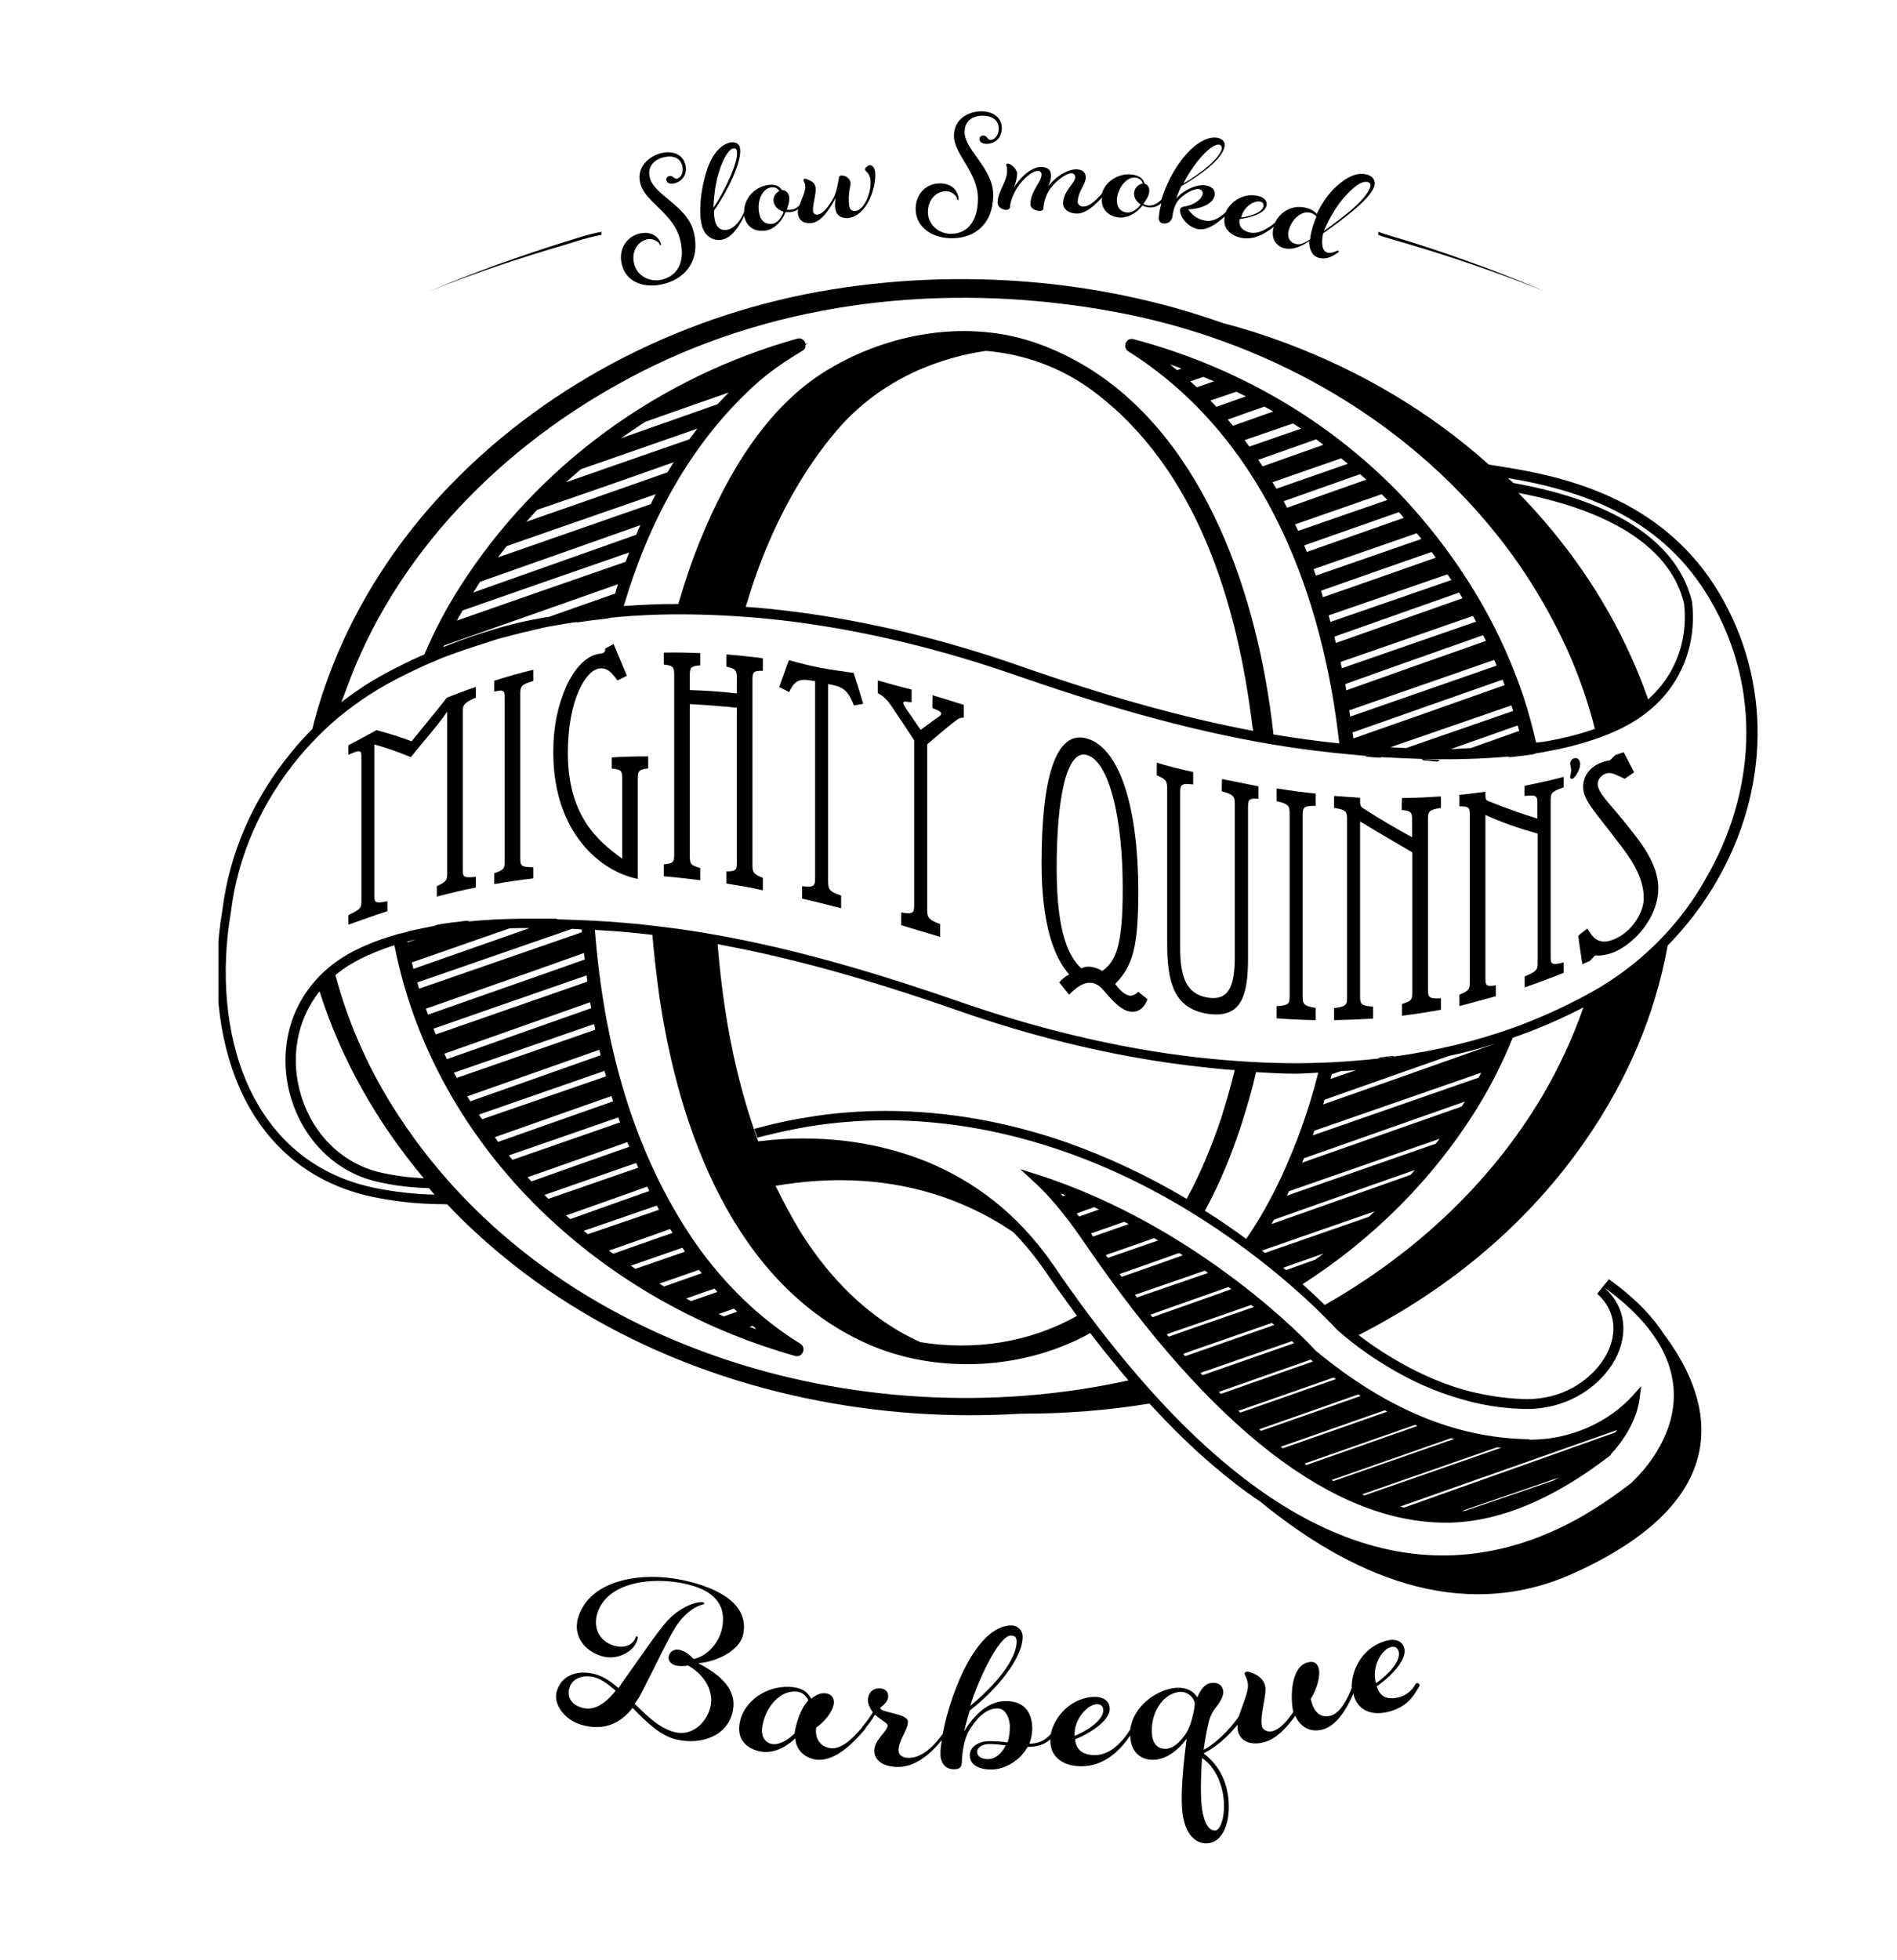 <svg width="304" height="314" viewBox="0 0 304 314" fill="none" xmlns="http://www.w3.org/2000/svg">
<g clip-path="url(#clip0)">
<path d="M221.208 169.375L220.792 169.542C220.958 169.542 221.083 169.5 221.25 169.5C221.958 169.417 222.667 169.333 223.375 169.208L223.333 169.125C222.583 169.208 221.917 169.292 221.208 169.375Z" fill="black"/>
<path d="M275 141.333C283.708 126.417 283.875 109.083 275.5 95C266.958 80.625 252.375 76.708 242.167 75L238.583 74.417C229.208 66.042 218.292 59.542 206.083 54.958C202.75 53.708 199.333 52.625 195.833 51.708C176 44.667 153.833 43.042 133.25 46.375C110.333 50.083 88.375 60.958 72.208 77.667C61.458 88.75 53.708 102.167 50.042 116.792C48.917 117.917 47.833 119.083 46.833 120.333C40.625 127.792 36.75 136.625 35.625 145.875C33.875 156.208 34.875 166.292 38.417 174.333C42.542 183.625 49.875 189.625 59.625 191.708C62.833 192.375 66.125 192.792 69.708 192.875L71.667 192.917C74.417 195.833 77.333 198.542 80.417 201.083C99.083 216.5 122.833 224.792 146.833 226.417C152.417 226.792 158.042 226.792 163.583 226.458C163.667 226.458 163.792 226.458 163.875 226.458C170.833 226.458 177.625 225.917 184.208 224.833C187.583 228.5 190.958 231.833 194.292 234.667C196.833 236.833 199.375 238.833 201.958 240.542C216 252.042 233.833 260.292 252.125 252.042C280.292 239.333 273.417 222.708 266.667 213.75C264.667 210.667 261.75 207.708 257.833 204.917L255.958 207.25C257.5 208.625 258.375 210.292 258.542 212.208C258.667 214 258.167 215.875 257.042 217.667C255.875 219.5 254.167 221.083 252.125 222.25C249.875 223.5 247.333 224.125 244.708 224.125C241.917 224.083 239.125 223.708 236.375 223.083C233.792 222.5 231.208 221.583 228.708 220.458C226.333 219.417 223.958 218.083 221.583 216.583C220.292 215.75 219 214.833 217.708 213.875C232.875 206.125 245.125 195.625 254.125 182.625C260.833 172.917 265.25 162.5 267.25 151.458C270.208 148.458 272.833 145.042 275 141.333ZM56.917 106.75C65.917 85.25 84.083 68.542 104.833 58.542C127.708 47.542 153.875 45.375 178.667 49.958C202.542 54.375 224.708 66.625 239.917 85.708C244.417 91.333 248.167 97.542 251.167 104.083C253 108.208 254.5 112.458 255.583 116.75C255.375 116.833 255.208 116.875 255 116.958C252.792 117.708 250.375 118.292 247.833 118.75H247.75C247.333 118.833 246.792 118.917 246.167 118.958C245.333 115.333 244.292 111.708 242.917 108.208C238.792 97.417 232.375 87.667 224.5 79.292C212.792 67.125 197.958 58.667 181.667 54.333C180.458 54 179.792 55.667 180.833 56.292C201.875 69.583 211.458 93.542 214.417 117.375C214.5 117.958 214.542 118.5 214.625 119.083C211.208 118.75 207.708 118.25 204.167 117.667C204.125 117.667 204.125 117.667 204.083 117.667C203.75 114.708 203.333 111.75 202.792 108.792C198.917 87.25 188.5 63 166.333 55.042C155.167 51.042 142.375 53.292 132.417 59.375C122.75 65.292 116.542 76.042 112.333 86.25C110.917 89.667 109.75 93.208 108.708 96.75C105.75 96.75 102.833 96.875 99.958 97.083C103.917 83.708 110.542 71.208 120.833 61.792C123.208 59.625 125.833 57.833 128.583 56.208C129 55.958 129.125 55.583 129.083 55.208L129.542 54.958L129.083 55.083C128.958 54.542 128.458 54.042 127.75 54.25C105.625 60.458 86.208 74.458 73.792 93.875C71.542 97.375 69.625 101.042 68 104.833C67.292 105.125 66.583 105.458 65.875 105.792C64.208 106.583 62.583 107.417 61.083 108.25C59.25 109.25 57.5 110.417 55.792 111.667C55.417 111.958 55.042 112.208 54.708 112.5C55.417 110.625 56.125 108.667 56.917 106.75ZM243.333 78.958C258.625 81.875 267.792 88 269.875 96.667C270.458 101.75 269 106.625 265.792 110.333C265.292 110.917 264.708 111.5 264.125 112.042C263.333 109.75 262.417 107.458 261.375 105.167C257.083 95.625 251 86.833 243.333 78.958ZM216.875 118.292C216.833 117.958 216.792 117.667 216.75 117.333C224.75 114.5 232.75 111.708 240.792 108.875C240.917 109.167 241 109.458 241.125 109.75C233.042 112.625 224.958 115.458 216.875 118.292ZM213.833 102L214.375 101.792C220.875 99.5 227.333 97.208 233.833 94.917C234 95.208 234.208 95.542 234.375 95.833C227.583 98.208 220.833 100.625 214.083 103C214 102.667 213.917 102.333 213.833 102ZM211.708 94.625C217.625 92.542 223.542 90.458 229.417 88.417C229.625 88.708 229.875 89.042 230.083 89.333C224.042 91.458 218.042 93.583 212 95.667C211.917 95.333 211.833 95 211.708 94.625ZM192.833 60.375C193.417 60.625 193.958 60.833 194.542 61.083L191.792 62.042C191.458 61.708 191.083 61.417 190.75 61.083L192.833 60.375ZM188.625 59.292C188.25 59 187.875 58.667 187.5 58.375C188.125 58.583 188.708 58.792 189.333 59.042L188.625 59.292ZM198.125 62.75C198.625 63 199.167 63.25 199.667 63.5L194.917 65.167C194.625 64.833 194.292 64.5 193.958 64.167L198.125 62.75ZM202.625 65.125C203.083 65.375 203.583 65.667 204.042 65.917L197.583 68.208C197.292 67.875 197.042 67.542 196.75 67.208L202.625 65.125ZM207.208 67.833C207.625 68.125 208.083 68.375 208.5 68.667L200.208 71.542C199.958 71.208 199.708 70.875 199.458 70.5L207.208 67.833ZM210.917 70.375C211.292 70.667 211.708 70.958 212.083 71.25C208.833 72.417 205.583 73.542 202.333 74.708C202.125 74.375 201.875 74.042 201.625 73.667L210.917 70.375ZM214.917 73.417C215.292 73.708 215.625 74 216 74.292L204.542 78.292C204.333 77.958 204.125 77.583 203.917 77.25L214.917 73.417ZM217.958 75.958C218.292 76.25 218.625 76.542 218.958 76.833L206.25 81.333C206.083 81 205.875 80.625 205.708 80.292L217.958 75.958ZM221.417 79.167C221.708 79.458 222 79.75 222.333 80.083L208.042 85.042C207.875 84.708 207.708 84.333 207.542 84L221.417 79.167ZM211.708 86.417C215.875 84.958 220 83.5 224.167 82.042C224.458 82.333 224.708 82.625 224.958 82.958C220.333 84.583 215.708 86.208 211.083 87.833L209.417 88.417C209.292 88.083 209.125 87.708 209 87.375L211.708 86.417ZM227.042 85.417C227.292 85.708 227.542 86.042 227.792 86.333L210.875 92.208C210.75 91.875 210.625 91.5 210.5 91.167L227.042 85.417ZM231.958 92C232.167 92.292 232.375 92.625 232.583 92.917L213.208 99.625C213.125 99.292 213 98.958 212.917 98.583L231.958 92ZM236.042 98.667C236.208 98.958 236.375 99.292 236.542 99.583L215.042 107.042C214.958 106.708 214.875 106.375 214.833 106.042L236.042 98.667ZM237.667 101.75C237.833 102.042 237.958 102.333 238.125 102.667C230.667 105.292 223.208 107.917 215.75 110.583C215.708 110.25 215.625 109.917 215.583 109.583C222.875 106.958 230.25 104.375 237.667 101.75ZM239.458 105.708C239.583 106 239.708 106.333 239.833 106.625L216.375 114.792C216.333 114.458 216.292 114.125 216.208 113.792L239.458 105.708ZM242.208 113C242.292 113.292 242.417 113.583 242.5 113.875L225.333 119.833C224.5 119.792 223.667 119.75 222.792 119.708L242.208 113ZM232.458 120L232.833 119.875C236.292 118.667 239.75 117.417 243.208 116.208C243.292 116.5 243.375 116.792 243.458 117.083C240.875 118 238.292 118.917 235.708 119.833C234.25 119.917 233.083 119.958 232.458 120ZM200.833 117.083C189.625 114.958 177.583 111.625 163.292 106.625C151.208 102.417 139.125 99.5 127.375 98C124.75 97.667 122.125 97.375 119.5 97.208C120.625 93.458 121.875 89.917 123.333 86.583C126.25 79.875 129.833 74 133.917 69.167C137.458 64.958 141.917 61.625 147.167 59.292C150.625 57.792 154.25 56.75 158 56.208C164 56.708 169.833 58.75 174.917 62.458C191.75 74.833 198.292 96.542 200.708 116.417C200.792 116.667 200.833 116.875 200.833 117.083ZM76.917 93.208C85.5 90.167 94.042 87.167 102.625 84.125C102.375 84.625 102.167 85.167 101.958 85.667C93.25 88.75 84.542 91.833 75.833 94.917C76.208 94.333 76.583 93.792 76.917 93.208ZM116.792 62.875C116.208 63.5 115.583 64.083 115 64.75L99.5 70.208C100.792 69.292 102.083 68.458 103.375 67.583C107.875 66 112.333 64.417 116.792 62.875ZM111.75 68.667C111.333 69.25 110.875 69.792 110.458 70.375L90.708 77.25C91.5 76.542 92.292 75.833 93.083 75.167L111.75 68.667ZM107.958 74.042C107.625 74.583 107.292 75.125 106.958 75.667C99.417 78.333 91.875 80.958 84.333 83.583C84.917 82.958 85.5 82.292 86.083 81.667C93.417 79.167 100.708 76.625 107.958 74.042ZM83.875 86.542L105.083 79.167C104.792 79.708 104.542 80.208 104.292 80.75L79.792 89.292C80.25 88.708 80.708 88.083 81.167 87.5L83.875 86.542ZM100.833 88.5C100.625 89 100.458 89.5 100.25 90C91.25 93.125 82.208 96.25 73.208 99.417C73.5 98.875 73.833 98.333 74.125 97.792C83.042 94.667 91.917 91.583 100.833 88.5ZM86.375 99.083C80.25 100.125 73.542 102.625 71.042 103.667C71.083 103.583 71.125 103.458 71.208 103.375C80.125 100.25 89.25 97.042 99.042 93.583C98.875 94.083 98.708 94.583 98.583 95.083C94.917 96.375 91.375 97.625 87.917 98.833C87.375 98.875 86.875 99 86.375 99.083ZM97.25 98.958C96.542 99.042 95.875 99.125 95.167 99.208C95.833 99.125 96.542 99.042 97.25 98.958ZM94.917 99.25C94.167 99.333 93.417 99.458 92.667 99.542C93.417 99.417 94.167 99.333 94.917 99.25ZM62.875 177.167C58.792 170.625 55.708 163.542 53.75 156.208C54.917 155.208 56.25 154.375 57.708 153.625C59.375 152.792 61.208 152.042 63.208 151.417C63.958 155.25 65 159 66.333 162.708C76.167 189.833 100.083 209.5 127.417 217.208C128.625 217.542 129.292 215.875 128.25 215.25C121.583 211.125 116.042 205.625 111.5 199.208C101.292 184.458 96.708 166.792 95.333 148.958C95.958 149 96.625 149.042 97.292 149.083C98.917 149.167 100.583 149.333 102.292 149.5C103.042 149.583 103.792 149.667 104.542 149.75C104.833 153.042 105.208 156.375 105.667 159.625C108.792 181.042 117.75 205.792 138.958 215.25C148.958 219.708 161.333 219.542 171.333 215.208C172.5 214.708 173.625 214.167 174.708 213.542C176.292 215.625 177.917 217.625 179.5 219.542C179.958 220.083 180.375 220.583 180.833 221.125C137.5 230.708 87 215.792 62.875 177.167ZM67.917 188.75C65.5 188.625 63.167 188.333 60.875 187.792C55 186.417 50.292 181.917 48.333 175.75C46.417 169.708 47.5 163.458 51.208 158.792C54.667 169.75 60.5 179.917 67.917 188.75ZM91.667 148.792L93.208 148.875C93.208 149.042 93.25 149.167 93.25 149.333L92.417 149.625L67.167 158.375C67.083 158.042 66.958 157.708 66.875 157.375L91.667 148.792ZM94.75 161.5C87.042 164.208 79.333 166.958 71.625 169.667C71.5 169.375 71.333 169.083 71.208 168.792C79 166.042 86.792 163.292 94.583 160.542C94.625 160.833 94.667 161.167 94.75 161.5ZM96.25 169.042C89.292 171.5 82.333 173.958 75.375 176.417C75.208 176.167 75.042 175.875 74.875 175.625C81.917 173.125 89 170.667 96.042 168.167C96.125 168.458 96.167 168.75 96.25 169.042ZM109.625 200.292C109.667 200.375 109.75 200.458 109.792 200.5L101.833 203.25C101.583 203.083 101.333 202.917 101.083 202.75L109.375 199.875C109.458 200.042 109.542 200.167 109.625 200.292ZM121 212.875C120.708 212.75 120.417 212.667 120.125 212.542L120.625 212.375C120.792 212.542 120.958 212.667 121.167 212.833L121 212.875ZM116 210.875C115.708 210.75 115.458 210.625 115.167 210.5L117.625 209.625C117.792 209.792 117.958 209.958 118.125 210.125L116 210.875ZM110.75 208.417C110.5 208.292 110.208 208.167 109.958 208L114.5 206.417C114.667 206.583 114.792 206.75 114.958 206.958L110.75 208.417ZM106.417 206.083C106.167 205.917 105.917 205.792 105.667 205.625L112 203.417C112.167 203.583 112.292 203.792 112.458 203.958L106.417 206.083ZM105.25 198.375C102.917 199.208 100.583 200 98.292 200.833C98.042 200.667 97.833 200.5 97.583 200.333C100 199.5 102.417 198.625 104.833 197.792L107.375 196.875C107.5 197.083 107.625 197.292 107.792 197.5L105.25 198.375ZM94.208 197.708C94 197.542 93.75 197.333 93.542 197.167L105.25 193.125C105.375 193.333 105.5 193.583 105.625 193.792L94.208 197.708ZM101.542 191.667C98.167 192.875 94.75 194.083 91.375 195.292C91.167 195.083 90.917 194.917 90.708 194.708C94 193.542 97.292 192.375 100.583 191.208L103.708 190.083C103.833 190.333 103.958 190.542 104.042 190.792L101.542 191.667ZM87.875 192.042C87.667 191.833 87.458 191.625 87.25 191.417L101.958 186.292C102.083 186.542 102.167 186.792 102.292 187.042L87.875 192.042ZM85.167 189.25C84.958 189.042 84.75 188.833 84.542 188.583C89.875 186.708 95.208 184.833 100.542 182.958C100.625 183.208 100.75 183.458 100.833 183.708C95.625 185.542 90.375 187.375 85.167 189.25ZM82.125 185.792C81.917 185.542 81.75 185.333 81.542 185.083L99.083 179C99.167 179.25 99.25 179.542 99.375 179.792L82.125 185.792ZM97.083 176.833C91.333 178.875 85.583 180.875 79.833 182.917C79.667 182.667 79.458 182.417 79.292 182.167C84.958 180.167 90.625 178.167 96.292 176.167L98 175.583C98.083 175.875 98.167 176.125 98.25 176.417L97.083 176.833ZM77.25 179.292C77.083 179.042 76.917 178.792 76.75 178.542L96.875 171.542C96.958 171.833 97.042 172.125 97.125 172.417L77.25 179.292ZM73.208 172.667C73.042 172.417 72.917 172.125 72.75 171.875V171.833L95.208 164.042C95.25 164.333 95.333 164.667 95.375 164.958L73.208 172.667ZM69.833 165.708C69.708 165.417 69.583 165.125 69.458 164.792L79.125 161.417L94 156.25C94.042 156.583 94.083 156.917 94.125 157.25L69.833 165.708ZM85.417 156.625C79.792 158.583 74.167 160.583 68.583 162.542C68.458 162.208 68.375 161.917 68.25 161.583C73.875 159.625 79.5 157.625 85.125 155.667L93.583 152.667C93.625 153 93.667 153.333 93.708 153.708L85.417 156.625ZM84.875 148.667C78.667 150.833 72.458 153.042 66.25 155.208C66.167 154.875 66.083 154.542 66 154.167C71.208 152.333 76.458 150.542 81.667 148.708C82.708 148.667 83.792 148.667 84.875 148.667ZM65.292 150.958C65.292 150.917 65.292 150.875 65.25 150.833C65.708 150.708 66.208 150.583 66.708 150.458L65.292 150.958ZM124.292 189.958C141.792 186.958 154.333 191.917 162.375 197.375C164.208 199.25 165.917 201.333 167.458 203.583C169.208 206.125 170.917 208.5 172.583 210.792C165.042 215.042 156.167 216.417 147.5 215C146.125 214.375 144.75 213.667 143.458 212.875C137.583 209.292 132.417 204 128.125 197.083C126.792 194.833 125.5 192.458 124.292 189.958ZM220.75 217.917C223.083 219.417 225.542 220.792 228.083 221.917C230.625 223.042 233.292 223.958 236.042 224.625C238.792 225.292 241.667 225.667 244.708 225.708C247.75 225.708 250.542 224.917 252.875 223.625C255.208 222.333 257.083 220.542 258.375 218.542C259.625 216.542 260.292 214.333 260.125 212.167C259.958 210 259 207.958 257.042 206.208C262.5 210.125 265.542 214 267.042 217.625C268.542 221.25 268.458 224.583 267.708 227.5C266.917 230.375 265.458 232.792 264.125 234.542C262.792 236.292 261.583 237.375 261.375 237.583C258.75 239.625 256.125 241.375 253.583 242.875C251 244.333 248.458 245.542 245.958 246.458C243.458 247.375 240.958 248.083 238.5 248.5C236.042 248.958 233.625 249.167 231.25 249.167C224.625 249.167 218.292 247.542 212.333 244.792C206.333 242.042 200.667 238.125 195.417 233.625C190.125 229.083 185.25 223.917 180.833 218.625C176.375 213.333 172.375 207.875 168.875 202.75C165.958 198.5 162.708 195.083 159.292 192.375C155.875 189.667 152.292 187.667 148.708 186.167C145.125 184.708 141.583 183.75 138.208 183.167C134.833 182.583 131.625 182.375 128.792 182.375C127 182.375 125.333 182.458 123.875 182.583C123.042 182.667 122.25 182.75 121.5 182.833L121.292 182.25C120.083 178.833 119 175.208 118.083 171.375C116.583 165.125 115.583 158.417 115 151.25C115.583 151.375 116.167 151.458 116.75 151.583C127.833 153.708 139.583 157 153.75 161.958C164.875 165.833 176.083 168.625 186.958 170.208C190.167 170.667 193.375 171.042 196.583 171.333C197 171.375 197.458 171.375 197.875 171.417C197.25 174 196.5 176.542 195.708 179.083C194.208 183.542 192.417 187.917 190.167 192.042C183.917 188.333 177.5 185.333 171.042 183.042C161.417 179.667 151.583 177.958 141.917 177.958C139.833 177.958 137.75 178.042 135.667 178.208C133.542 178.375 131.375 178.625 129.292 179C127.125 179.333 124.917 179.792 122.792 180.333C122.167 180.5 121.5 180.667 120.875 180.833C121.042 181.292 121.208 181.75 121.375 182.25C121.958 182.083 122.583 181.917 123.167 181.792C125.333 181.25 127.458 180.833 129.542 180.458C131.667 180.125 133.75 179.875 135.792 179.708C137.875 179.542 139.917 179.458 141.917 179.458C152.333 179.458 161.958 181.458 170.542 184.458C179.167 187.458 186.75 191.5 193.083 195.583C199.417 199.667 204.5 203.792 208.083 207C211.667 210.208 213.792 212.5 214.167 212.917C216.167 214.708 218.417 216.417 220.75 217.917ZM239.667 167.167C239.667 167.167 239.667 167.208 239.667 167.167C231.083 170.208 222.042 173.417 212.042 176.917C212.125 176.667 212.208 176.417 212.25 176.167C219.25 173.708 225.792 171.375 232.125 169.167C234.708 168.625 237.208 167.958 239.667 167.167ZM206.083 203.458C205.958 203.333 205.875 203.292 205.875 203.292L205.625 203.083L212.125 200.792C211.667 201.125 211.208 201.458 210.75 201.792L206.083 203.458ZM202.708 200.708C202.625 200.667 202.583 200.583 202.5 200.542L202.208 200.333L220.292 194.042C220 194.333 219.667 194.625 219.375 194.917L202.708 200.708ZM203.75 196.083C203.875 195.833 204.042 195.625 204.167 195.375C211.708 192.708 219.208 190.042 226.75 187.417C226.5 187.667 226.292 187.958 226.042 188.208C218.583 190.833 211.167 193.458 203.75 196.083ZM206.208 191.542C206.333 191.292 206.458 191.083 206.542 190.833L208.792 190.042L230.708 182.417C230.5 182.667 230.292 182.958 230.083 183.208L206.208 191.542ZM208.667 186.25C208.75 186 208.875 185.792 208.958 185.542C217.542 182.5 226.167 179.5 234.75 176.458C234.583 176.708 234.417 177 234.25 177.25C225.75 180.25 217.208 183.25 208.667 186.25ZM210.375 181.875C210.458 181.625 210.542 181.375 210.625 181.125L237.375 171.833C237.25 172.083 237.083 172.375 236.958 172.625L210.375 181.875ZM213.208 172.833C213.292 172.583 213.333 172.333 213.417 172.083L214.875 171.583C215.708 171.542 216.542 171.5 217.333 171.417L213.208 172.833ZM205.25 188.708C203.667 192.083 201.833 195.375 199.708 198.458C197.75 197.042 195.75 195.625 193.708 194.333C193.5 194.208 193.292 194.083 193.083 193.958C195.458 189.625 197.333 185.042 198.875 180.333C199.792 177.458 200.625 174.667 201.292 171.75C203.458 171.875 205.583 172 207.667 172C208.875 172 210.083 171.875 211.25 171.833C209.792 177.667 207.792 183.25 205.25 188.708ZM247.125 175.625C238.75 189.75 226.458 201 212.292 209.042C211.375 208.125 210.25 207.083 208.917 205.875C208.875 205.833 208.792 205.75 208.75 205.708C220.042 198.458 229.75 188.833 236.875 177.25C239.042 173.708 240.875 170.042 242.417 166.25C246.375 164.875 250.125 163.25 253.75 161.375C252.042 166.25 249.833 171.042 247.125 175.625ZM257.958 157.167C257 157.792 256.042 158.375 255 158.958C251 161.167 246.875 163.042 242.667 164.583C236.417 166.833 230.042 168.333 223.375 169.25C222.542 169.375 221.625 169.458 220.75 169.583C218.375 169.833 215.958 170.042 213.542 170.167C212.833 170.208 212.167 170.208 211.458 170.25C206.5 170.417 201.542 170.25 196.583 169.833C193.375 169.583 190.208 169.208 187.042 168.75C175.667 167.083 164.5 164.167 154.125 160.583C142 156.375 129.583 152.583 116.917 150.167C114.083 149.625 111.208 149.125 108.333 148.75C106.375 148.5 104.417 148.25 102.458 148.042C100.792 147.875 99.083 147.75 97.417 147.625C94.792 147.458 92 147.333 89.125 147.25L89.333 147.167H88.75C88.208 147.167 87.667 147.167 87.125 147.167C85.958 147.167 84.75 147.167 83.542 147.167C83.5 147.167 83.458 147.167 83.417 147.167C80.583 147.208 77.708 147.333 74.875 147.625L75.292 147.458L74.375 147.542C72.917 147.708 71.5 147.875 70.125 148.125L69.542 148.333C68.375 148.542 67.208 148.792 66.083 149.042C65.833 149.083 65.542 149.167 65.292 149.25C65.042 149.333 64.792 149.375 64.542 149.458H64.5C63.667 149.625 63.292 149.792 62.667 149.958C60.625 150.583 58.708 151.333 56.875 152.25C54.25 153.583 52.125 155.25 50.5 157.125C40.917 167.958 46.625 186.125 60.417 189.292C63.25 189.958 66.042 190.25 68.75 190.333C69.042 190.667 69.333 191 69.625 191.375C66.375 191.292 63.083 190.917 59.833 190.25C39.833 185.958 33.75 165.208 37 146.125C38.083 137.083 41.958 128.458 47.875 121.333C50.458 118.25 53.375 115.417 56.667 113.042C58.292 111.833 60.042 110.708 61.833 109.708C63.375 108.833 64.958 108.042 66.542 107.292C67.667 106.75 68.792 106.25 69.917 105.792C70.167 105.667 70.458 105.583 70.708 105.458C70.875 105.375 71.042 105.333 71.25 105.25C71.542 105.125 71.833 105 72.125 104.917C72.292 104.833 72.458 104.792 72.625 104.75C72.917 104.625 73.25 104.5 73.542 104.417C73.708 104.375 73.833 104.292 74 104.25C74.333 104.125 74.625 104 74.958 103.917C75.083 103.875 75.25 103.833 75.375 103.792C75.708 103.667 76.042 103.583 76.375 103.458C76.5 103.417 76.625 103.375 76.792 103.333C77.125 103.208 77.458 103.125 77.792 103C77.917 102.958 78.042 102.917 78.167 102.875C78.5 102.75 78.875 102.667 79.208 102.542C79.333 102.5 79.458 102.458 79.583 102.417C79.958 102.333 80.292 102.208 80.667 102.125C80.792 102.083 80.917 102.042 81 102.042C81.375 101.958 81.708 101.833 82.083 101.75C82.208 101.708 82.292 101.708 82.417 101.667C82.792 101.583 83.167 101.5 83.542 101.375C83.667 101.333 83.75 101.333 83.875 101.292C84.25 101.208 84.625 101.125 85 101.042C85.125 101 85.208 101 85.333 100.958C85.708 100.875 86.083 100.792 86.458 100.708C86.542 100.667 86.667 100.667 86.75 100.625C87.125 100.542 87.5 100.458 87.917 100.375C88 100.375 88.125 100.333 88.208 100.333C88.583 100.25 89 100.208 89.375 100.125C89.458 100.125 89.583 100.083 89.667 100.083C90.042 100 90.458 99.958 90.833 99.875C90.917 99.875 91.042 99.833 91.125 99.833C91.5 99.75 91.917 99.708 92.292 99.667C92.333 99.667 92.417 99.667 92.458 99.625L92.5 99.708C94.125 99.458 95.75 99.25 97.375 99.083L97.792 98.958C97.667 98.958 97.583 99 97.458 99C97.583 99 97.708 98.958 97.792 98.958C98.208 98.917 98.667 98.875 99.083 98.833C103.458 98.458 107.875 98.333 112.25 98.458C117.208 98.583 122.167 98.958 127.083 99.583C139.417 101.167 151.5 104.25 162.667 108.125C176.042 112.792 189.833 116.875 203.875 119.25C208.083 119.958 212.417 120.5 216.583 120.875C217 120.917 217.75 120.958 218.333 121.042C218.542 121.042 218.792 121.083 219 121.083C219.083 121.083 219.167 121.083 219.25 121.125C219.167 121.125 219.083 121.125 219 121.125L218.75 121.208L219.417 121.25C219.542 121.25 219.667 121.25 219.75 121.292C220.208 121.333 220.667 121.333 221.125 121.375L221.375 121.292C223.542 121.417 225.792 121.5 228.083 121.583L227.792 121.708L228.375 121.833C229.042 121.833 229.708 122 230.375 122L230.75 121.75C230.625 121.75 230.458 121.708 230.333 121.708C229.667 121.708 229 121.625 228.333 121.625L228.292 121.583C232.792 121.708 237.458 121.583 242.083 121.167H242.042H242.083H242.042L241.583 121.333L242.458 121.25C243.5 121.125 244.583 121 245.708 120.833L246.167 120.667C246.75 120.583 247.292 120.5 247.833 120.375C247.833 120.375 247.833 120.375 247.875 120.375C250.458 119.917 252.958 119.292 255.333 118.5C257.042 117.917 258.667 117.292 260.167 116.5C262.875 115.125 265.083 113.375 266.75 111.417C270.417 107.125 271.75 101.708 271.167 96.583C271.167 96.542 271.167 96.5 271.167 96.458C269.042 87.417 259.833 80.458 242.542 77.375C242.25 77.125 241.958 76.833 241.667 76.583C254.792 78.75 266.625 83.542 273.917 95.833C282.583 110.417 281.208 127.208 273.417 140.625C269.833 147.125 264.458 152.917 257.958 157.167Z" fill="black"/>
<path d="M65.958 118.75C64.083 118.042 62.208 117.459 60.333 116.959C58.833 117.75 57.5 118.542 55.833 119.375C55.833 119.875 55.833 120.417 55.833 120.917C57.917 119.959 57.917 120.25 57.917 121.417C57.917 129 57.917 136.625 57.917 144.209C57.917 145.417 57.917 145.584 55.833 146.584C55.833 147.084 55.833 147.625 55.833 148.125C57.917 147.375 60 146.625 62.083 145.959C62.083 145.417 62.083 144.875 62.083 144.375C60 144.792 60 144.542 60 143.375C60 135.334 60 127.292 60 119.25C62.083 119.834 63.917 120.5 65.833 121.292C67.75 118.875 70 116.417 71.667 114C71.667 122.584 71.667 131.125 71.667 139.709C71.667 140.917 71.667 141.209 70 141.959C70 142.5 70 143.084 70 143.625C72.083 143.084 74.167 142.584 76.25 142.167C76.25 141.584 76.25 141 76.25 140.459C74.167 140.667 74.167 140.459 74.167 139.167C74.167 130.875 74.167 122.542 74.167 114.25C74.167 112.959 74.167 112.667 76.25 111.75C76.25 111.167 76.25 110.584 76.25 110.042C74.583 110.584 73.167 111.167 71.625 111.75C69.792 114.084 67.833 116.417 65.958 118.75Z" fill="black"/>
<path d="M79.208 110.792C80.875 110.375 80.875 110.709 80.875 112.042C80.875 120.625 80.875 129.209 80.875 137.75C80.875 139.084 80.875 139.334 79.208 139.875C79.208 140.459 79.208 141.042 79.208 141.625C81.292 141.25 83.375 140.959 85.458 140.709C85.458 140.125 85.458 139.5 85.458 138.917C83.375 138.917 83.375 138.625 83.375 137.334C83.375 128.667 83.375 120 83.375 111.375C83.375 110 83.375 109.709 85.458 109.084C85.458 108.5 85.458 107.875 85.458 107.292C83.375 107.792 81.292 108.375 79.208 109.042C79.208 109.625 79.208 110.209 79.208 110.792Z" fill="black"/>
<path d="M98.042 123.125C99.708 123.25 99.708 123.542 99.708 125C99.708 129.167 99.708 133.334 99.708 137.542C95.542 134.584 91 130.417 91 120.584C91 112.292 93.792 107.375 96.042 107.084C97.458 106.917 98.125 107.917 98.958 109C99.458 108.75 99.958 108.5 100.458 108.25C99.75 106.542 99.042 104.834 98.333 103.167C97.875 103.417 97.458 103.625 97 103.875C97 104.5 96.75 104.625 96.208 104.709C95.458 104.792 93 105.167 90.792 109.834C89.458 112.917 88.667 116.125 88.667 120.542C88.667 133.5 96.375 139.667 102.208 140.792C102.208 135.542 102.208 130.292 102.208 125.042C102.208 123.584 102.208 123.292 103.875 123.084C103.875 122.459 103.875 121.792 103.875 121.167C101.792 121.167 99.708 121.209 98.042 121.334C98.042 121.875 98.042 122.5 98.042 123.125Z" fill="black"/>
<path d="M116.417 106.792C118.083 107.167 118.083 107.458 118.083 109C118.083 109.708 118.083 110.375 118.083 111.083C115.583 110.792 113.083 110.625 110.542 110.542C110.542 109.875 110.542 109.167 110.542 108.5C110.542 107 110.542 106.708 112.208 106.583C112.208 105.917 112.208 105.292 112.208 104.625C110.125 104.542 108.458 104.5 106.375 104.542C106.375 105.167 106.375 105.833 106.375 106.458C108.042 106.625 108.042 106.958 108.042 108.417C108.042 117.833 108.042 127.208 108.042 136.625C108.042 138 108.042 138.333 106.375 138.458C106.375 139.083 106.375 139.75 106.375 140.375C108.458 140.542 110.125 140.75 112.208 141C112.208 140.333 112.208 139.708 112.208 139.042C110.542 138.583 110.542 138.333 110.542 136.833C110.542 128.833 110.542 120.792 110.542 112.792C113.042 112.917 115.542 113.125 118.083 113.375C118.083 121.542 118.083 129.708 118.083 137.833C118.083 139.333 118.083 139.583 116.417 139.583C116.417 140.25 116.417 140.917 116.417 141.542C118.5 141.875 120.583 142.208 122.25 142.625C122.25 141.958 122.25 141.292 122.25 140.625C120.583 140 120.583 139.625 120.583 138.208C120.583 128.542 120.583 118.875 120.583 109.25C120.583 107.75 120.583 107.417 122.25 107.458C122.25 106.792 122.25 106.125 122.25 105.458C120.583 105.208 118.5 105 116.417 104.833C116.417 105.5 116.417 106.125 116.417 106.792Z" fill="black"/>
<path d="M131.625 107C129.917 106.667 128.125 106.25 126.417 105.75C125.917 107.167 125.375 108.625 124.875 110.042C125.375 110.333 125.958 110.583 126.458 110.875C127.5 108.583 128.542 108.75 130.625 109.125C130.625 119.542 130.625 129.917 130.625 140.333C130.625 141.875 130.625 142.208 128.542 141.958C128.542 142.625 128.542 143.292 128.542 143.958C130.625 144.417 132.708 144.958 134.792 145.5C134.792 144.833 134.792 144.125 134.792 143.458C132.708 142.75 132.708 142.417 132.708 140.875C132.708 130.458 132.708 120 132.708 109.583C134.792 109.958 135.792 110.25 136.833 113C137.333 112.917 137.833 112.833 138.333 112.75C137.833 111.083 137.333 109.417 136.792 107.792C135.083 107.542 133.375 107.333 131.625 107Z" fill="black"/>
<path d="M149.417 113.417C149.833 113.625 150.833 113.917 150.833 114.292C150.833 114.625 150.333 114.875 149.792 115.25C149.042 115.792 148.292 116.375 147.542 116.917C146.875 115.917 146.167 114.958 145.5 113.958C145.208 113.542 144.75 112.875 144.75 112.625C144.75 112.25 145.25 112.417 146.083 112.5C146.083 111.833 146.083 111.125 146.083 110.458C144 109.958 142.333 109.458 140.667 109C140.667 109.667 140.667 110.375 140.667 111.042C141.5 111.417 142.25 112.208 142.792 113C144.042 114.833 145.25 116.708 146.5 118.583C146.5 127.25 146.5 135.958 146.5 144.625C146.5 146.208 146.5 146.5 144.417 146.167C144.417 146.833 144.417 147.542 144.417 148.208C146.5 148.833 148.583 149.458 150.667 150.083C150.667 149.417 150.667 148.708 150.667 148.042C148.583 147.25 148.583 146.917 148.583 145.333C148.583 136.625 148.583 127.958 148.583 119.25C149.833 118.125 151.25 117 152.583 115.875C153.292 115.417 153.583 114.917 154.458 114.958C154.458 114.292 154.458 113.583 154.458 112.917C152.792 112.375 151.125 111.875 149.458 111.375C149.417 112.042 149.417 112.708 149.417 113.417Z" fill="black"/>
<path d="M180.875 159.459C179.958 159.209 179.292 158.375 178.708 157.625C181.542 154.709 182.417 151.75 182.417 142.75C182.417 129.667 179.542 119.959 174.292 118.334C169.042 116.709 166.917 125.042 166.917 138.292C166.917 148.375 169.042 153.542 171.333 156.084C170.625 156.459 170.125 156.917 169.75 157.375C170.292 158.042 170.792 158.709 171.333 159.334C172.167 158.5 173.625 157.084 175.208 157.5C176.333 157.792 176.792 158.625 177.708 159.625C178.542 160.542 179.667 161.709 180.875 162C182.625 162.417 183.583 161.042 183.875 160.042C183.375 159.667 182.917 159.292 182.417 158.875C182 159.292 181.417 159.625 180.875 159.459ZM176.625 155.542C176.208 155.25 175.708 155.084 175.25 154.959C174.583 154.792 173.917 154.792 173.292 155.125C171.333 153.334 169.333 149.584 169.333 139.084C169.333 128.25 170.833 119.917 174.208 120.959C177.833 122.042 179.917 131.375 179.917 142.125C179.958 151.417 178.833 154.042 176.625 155.542Z" fill="black"/>
<path d="M195.792 126.75C197.875 127.334 197.875 127.625 197.875 129.167C197.875 137.209 197.875 145.25 197.875 153.334C197.875 158.042 196.875 160.375 193.458 159.792C190.125 159.209 189.125 156.542 189.125 151.75C189.125 143.584 189.125 135.459 189.125 127.292C189.125 125.75 189.125 125.417 191.208 125.667C191.208 125 191.208 124.334 191.208 123.667C189.125 123.209 187.042 122.709 185.375 122.167C185.375 122.834 185.375 123.542 185.375 124.209C187.042 124.875 187.042 125.209 187.042 126.75C187.042 134.875 187.042 142.959 187.042 151.084C187.042 157.375 188.125 161.459 193.375 162.375C198.875 163.25 200 159.667 200 153.5C200 145.542 200 137.625 200 129.667C200 128.125 200 127.834 201.667 127.959C201.667 127.292 201.667 126.625 201.667 125.959C200 125.625 197.917 125.209 195.833 124.792C195.792 125.417 195.792 126.084 195.792 126.75Z" fill="black"/>
<path d="M204.583 128.334C206.667 128.834 206.667 129.125 206.667 130.625C206.667 140.167 206.667 149.709 206.667 159.292C206.667 160.792 206.667 161.042 204.583 161.167C204.583 161.834 204.583 162.5 204.583 163.125C206.667 163.292 208.75 163.375 210.833 163.417C210.833 162.75 210.833 162.125 210.833 161.459C208.75 161.125 208.75 160.75 208.75 159.375C208.75 149.875 208.75 140.375 208.75 130.875C208.75 129.375 208.75 129.084 210.833 129.084C210.833 128.417 210.833 127.792 210.833 127.125C208.75 126.917 206.667 126.625 204.583 126.292C204.583 127.042 204.583 127.709 204.583 128.334Z" fill="black"/>
<path d="M224.625 129.75C226.292 129.917 226.292 130.167 226.292 131.625C226.292 132.458 226.292 133.292 226.292 134.125C223.792 132.75 221.25 131.292 218.75 129.667C218.042 129.25 217.958 129.125 217.958 128.292C217.958 128.125 217.958 127.958 217.958 127.792C216.708 127.708 215.458 127.625 213.792 127.5C213.792 128.125 213.792 128.792 213.792 129.417C215.875 129.75 215.875 130.042 215.875 131.5C215.875 140.833 215.875 150.167 215.875 159.5C215.875 160.958 215.875 161.208 213.792 161.5C213.792 162.125 213.792 162.792 213.792 163.417C215.875 163.375 217.958 163.292 220.042 163.167C220.042 162.542 220.042 161.917 220.042 161.25C217.958 161.125 217.958 160.75 217.958 159.417C217.958 150.125 217.958 140.875 217.958 131.583C220.875 133.375 223.792 135.042 226.333 136.542C226.333 143.917 226.333 151.292 226.333 158.667C226.333 160.083 226.333 160.333 224.667 160.833C224.667 161.458 224.667 162.083 224.667 162.708C226.75 162.458 228.833 162.125 230.917 161.75C230.917 161.125 230.917 160.542 230.917 159.917C228.833 160.042 228.833 159.667 228.833 158.375C228.833 149.417 228.833 140.417 228.833 131.458C228.833 130.042 228.833 129.75 230.917 129.417C230.917 128.792 230.917 128.208 230.917 127.583C228.833 127.708 226.75 127.833 224.667 127.833C224.625 128.5 224.625 129.125 224.625 129.75Z" fill="black"/>
<path d="M244.292 127.5C246.375 127.292 246.375 127.542 246.375 128.833C246.375 129.583 246.375 130.375 246.375 131.125C243.875 130.375 241.333 129.458 238.833 128.458C238.125 128.208 238.042 128.125 238.042 127.292C238.042 127.125 238.042 126.959 238.042 126.834C236.375 127.042 235.125 127.208 233.875 127.333C233.875 127.958 233.875 128.542 233.875 129.167C235.542 129.167 235.542 129.417 235.542 130.792C235.542 139.542 235.542 148.292 235.542 157.042C235.542 158.417 235.542 158.667 233.875 159.334C233.875 159.959 233.875 160.542 233.875 161.167C235.542 160.708 237.625 160.167 239.708 159.584C239.708 159 239.708 158.417 239.708 157.833C238.042 158.125 238.042 157.792 238.042 156.542C238.042 147.875 238.042 139.208 238.042 130.542C240.542 131.708 243.458 132.709 246.417 133.542C246.417 140.375 246.417 147.167 246.417 154C246.417 155.292 246.417 155.542 244.333 156.417C244.333 157 244.333 157.583 244.333 158.167C246.417 157.458 248.5 156.667 250.583 155.834C250.583 155.292 250.583 154.709 250.583 154.167C248.5 154.709 248.5 154.375 248.5 153.167C248.5 144.917 248.5 136.625 248.5 128.375C248.5 127.083 248.5 126.833 250.583 126.125C250.583 125.583 250.583 125 250.583 124.458C248.5 125 246.417 125.458 244.333 125.875C244.292 126.333 244.292 126.917 244.292 127.5Z" fill="black"/>
<path d="M256.042 125.583C256.042 124.917 256.5 124.208 257.375 123.917C258.25 123.625 258.833 124.083 260.375 124.75C260.875 124.417 261.375 124.042 261.875 123.708C261.333 122.667 260.75 121.583 260.208 120.5C259.75 120.667 259.292 120.792 258.833 120.958C258.542 121.25 258.292 121.5 258 121.792C257.625 121.875 257.292 121.917 256.958 122.042C254.958 122.667 253.708 124.125 253.708 126.083C253.708 128.25 255.792 130.208 258.958 134.458C261.125 137.208 263.417 140.292 263.417 143.875C263.417 146.167 261.583 149.042 259.125 150.25C256.208 151.708 255.208 150.125 254.375 148.75C253.875 149.125 253.375 149.5 252.917 149.917C253.125 151.417 253.333 152.958 253.583 154.458C254 154.292 254.375 154.083 254.792 153.917C255.083 153.625 255.333 153.333 255.625 153.042C256.5 153.167 257.917 152.917 259.167 152.292C262.667 150.5 265.75 146.417 265.75 142.333C265.75 138.417 263.042 135.083 260.833 132.292C257.958 128.667 256.042 127.042 256.042 125.583Z" fill="black"/>
<path d="M253.208 122.208C253.125 121.708 252.833 121.333 252.292 121.458C251.792 121.583 251.583 122.125 251.625 122.458C251.667 122.667 251.75 122.875 251.75 123.042C251.875 123.625 251.583 124.208 251.625 124.542C251.667 124.75 251.75 124.792 252 124.75C252.333 124.708 253.375 123.125 253.208 122.208Z" fill="black"/>
<path d="M106.625 45.417C110.083 44.417 112.25 41.5 111.167 37.167C110.167 33 104.958 31.334 104.167 28.584C103.667 26.834 104.667 25.625 106.292 25.209C107.792 24.834 109 25.25 109.333 26.542C109.625 27.75 109.042 28.5 108.5 28.625C108.042 28.75 107.833 28.042 107.25 28.209C106.875 28.292 106.708 28.584 106.792 28.917C106.917 29.417 107.542 29.5 108.083 29.375C109.333 29.042 110.208 27.959 109.833 26.375C109.458 24.834 107.958 24.042 105.917 24.542C103.958 25.042 101.833 26.834 102.667 29.584C103.5 32.375 107.875 34.209 108.958 38.25C109.75 41.209 109.125 43.917 106.25 44.75C104.25 45.334 102.25 44.25 101.708 42.542C101.042 40.5 102.083 38.792 103.542 38.375C104.667 38.042 105.583 38.792 105.708 39.125C105.75 39.25 105.833 39.292 105.875 39.25C105.917 39.25 105.958 39.167 105.917 39.042C105.833 38.667 105.5 38.125 105 37.792C104.417 37.375 103.458 37.125 102.292 37.459C100 38.167 99 40.459 99.75 42.709C100.625 45.5 103.75 46.25 106.625 45.417Z" fill="black"/>
<path d="M115.792 38.375C117.375 38 118.5 36.167 119.25 34.584C119.25 34.625 119.25 34.667 119.292 34.709C119.667 36.459 121.083 37.209 122.792 36.917C124.292 36.625 125.458 35.209 125.875 33.959C126.25 34 126.542 34 126.875 33.959C127.25 33.875 127.625 33.75 127.917 33.5C127.833 33.792 127.833 34.042 127.875 34.25C128.083 35.459 128.917 35.875 130.167 35.709C131.708 35.459 133 33.417 133.917 31.709C133.917 31.709 133.75 32.625 133.833 33.292C134.042 34.792 135.125 35 135.958 34.917C138.833 34.584 140.458 30.209 140.25 27.625C140.167 26.875 139.833 26.459 139.417 26.459C139 26.5 138.583 26.959 138.625 27.167C138.667 27.5 139.375 27.625 139.5 28.875C139.667 30.917 138.458 33.625 137.125 33.792C136.583 33.834 136.167 33.625 136.083 32.959C135.833 30.875 136.375 29.834 136.292 29.209C136.208 28.542 135.417 28.042 134.75 28.125C134.458 28.167 134.458 28.375 134.375 28.875C134.25 29.584 134.042 30.75 133.625 31.584C132.833 33.084 131.833 34.292 131.042 34.375C130.667 34.417 130.333 34.25 130.292 33.834C130.167 32.959 130.833 30.959 130.708 30.084C130.583 29.292 130.083 29.042 129.542 28.792C129.375 28.709 129.125 28.625 128.958 28.625C128.833 28.667 128.75 28.75 128.75 28.875C128.792 29.042 128.958 29.209 129.042 29.709C129.167 30.542 128.5 31.792 128.125 32.875C127.792 33.25 127.375 33.5 126.917 33.584C126.583 33.625 126.333 33.625 126.083 33.584C126.208 33.25 126.583 32.25 126.458 31.5C126.375 30.917 125.917 30.417 125.333 30.459C124.917 29.834 124.25 29.417 122.917 29.667C120.833 30.042 119.208 31.875 119.25 33.959C118.667 35.292 117.792 36.5 116.625 36.792C115.625 37 114.833 36.584 114.542 35.25C114.375 34.459 114.417 33.75 114.417 33.75C116.542 30.709 119 25.792 118.583 23.667C118.458 23 117.792 22.667 117 22.834C115.708 23.084 114.125 24.5 113.25 27.375C112.208 30.584 111.958 34.084 112.458 36.042C112.917 38.042 114.542 38.667 115.792 38.375ZM123.5 30.042C124.125 29.917 124.667 30.167 124.875 30.625C124.458 30.792 123.792 31.459 124 32.375C124.167 33.334 125.125 33.792 125.583 33.917C125.25 34.875 124.625 35.667 123.833 35.834C122.833 36 121.917 35.542 121.667 34.167C121.25 32.292 122.125 30.25 123.5 30.042ZM115.167 27.709C115.958 25.042 116.958 23.875 117.417 23.792C117.792 23.709 118.042 23.834 118.083 24.209C118.417 25.959 115.958 30.875 114.333 33.292C114.333 33.25 114.375 30.292 115.167 27.709Z" fill="black"/>
<path d="M152.75 38.167C156.333 38.084 159.125 35.792 159.167 31.334C159.25 27.042 154.667 24.125 154.583 21.25C154.542 19.417 155.792 18.542 157.458 18.542C159 18.542 160.042 19.25 160.042 20.584C160.042 21.834 159.25 22.417 158.708 22.417C158.25 22.417 158.208 21.709 157.583 21.709C157.208 21.709 156.958 21.959 156.958 22.292C156.958 22.792 157.542 23.042 158.083 23.042C159.375 23.042 160.5 22.209 160.542 20.584C160.583 19 159.333 17.834 157.25 17.834C155.25 17.834 152.792 19.042 152.875 21.875C152.958 24.792 156.75 27.667 156.708 31.834C156.708 34.875 155.458 37.375 152.5 37.459C150.417 37.5 148.792 35.959 148.708 34.209C148.583 32.084 150 30.667 151.5 30.625C152.667 30.584 153.375 31.542 153.375 31.875C153.375 32 153.417 32.042 153.5 32.042C153.542 32.042 153.625 32 153.625 31.834C153.625 31.459 153.417 30.875 153.042 30.375C152.583 29.792 151.708 29.334 150.5 29.375C148.125 29.459 146.583 31.417 146.75 33.834C147 36.75 149.833 38.25 152.75 38.167Z" fill="black"/>
<path d="M159.875 32.459C159.875 33.25 160.708 33.625 161.333 33.625C161.583 33.625 161.875 33.417 161.875 33.125C161.875 32.375 162.333 31.167 162.958 30.167C163.958 28.542 165.542 27.334 166.333 27.375C166.708 27.375 166.917 27.625 166.917 28C166.875 29.167 165.208 30.542 165.125 32.625C165.083 33.542 166.25 33.792 166.542 33.792C166.917 33.792 167.167 33.709 167.208 33.417C167.25 32.5 167.583 31.167 168.375 30.125C169.667 28.459 171.208 27.709 171.708 27.75C172.208 27.792 172.333 28.167 172.292 28.5C172.208 29.375 170.5 30.5 170.375 32.417C170.292 33.417 171.125 34.125 172.375 34.209C173.875 34.334 175.458 32.917 176.625 31.584C176.625 31.625 176.625 31.667 176.583 31.709C176.417 33.459 177.542 34.625 179.25 34.834C180.792 35 182.292 34 183.083 32.917C183.417 33.084 183.708 33.167 184.042 33.209C184.75 33.292 185.417 33.125 186.125 32.542C185.958 33.125 185.833 33.667 185.792 34.084C185.625 35.125 185.625 35.667 186.417 35.792C187.25 35.917 187.792 35.292 187.875 34.75C187.958 34.167 188.125 33.042 188.708 32.25C189.667 31 191.417 30.167 192.125 30.292C192.542 30.375 192.792 30.667 192.75 31.042C192.625 31.792 191.583 32.792 189.792 33.084C189.292 33.167 189.167 33.375 189.125 33.542C188.958 34.5 190.208 36.375 192 36.709C193.458 36.959 195.042 35.792 196.292 34.667C196.292 34.709 196.25 34.75 196.25 34.792C195.917 36.5 197.125 37.709 198.833 38.084C200.875 38.542 202.792 37.417 204.167 36.292C204.125 36.375 204.125 36.417 204.083 36.5C203.625 38.334 204.583 39.417 205.75 39.75C207.208 40.125 208.708 39.375 209.792 38.625C209.792 39.834 210.208 40.959 211.292 41.292C212.458 41.625 213.417 41.125 214.167 40.625C214.375 40.459 214.5 40.417 214.542 40.334C214.583 40.25 214.542 40.209 214.458 40.167C214.333 40.125 214.25 40.167 214.083 40.25C213.625 40.459 213.167 40.584 212.708 40.459C211.833 40.209 211.708 38.875 212.042 37.375C215.042 35.25 219.5 32 220.208 29.917C220.5 29 220.083 28.292 219.167 28C217.958 27.625 216.25 27.834 213.833 30.167C212.083 31.875 211.167 34 211 34.292C210.833 34.042 210.458 33.625 209.458 33.334C208.708 33.125 207.708 33.042 206.75 33.417C205.75 33.792 204.875 34.542 204.333 35.667C203.167 36.625 201.667 37.542 200.292 37.25C199.083 36.959 198.417 36.25 198.667 35.084C200.042 34.917 202.667 34.292 202.958 32.959C203.125 32.25 202.667 31.625 201.583 31.375C200.792 31.209 199.833 31.209 198.875 31.625C197.833 32.042 196.875 32.959 196.417 34C195.417 34.917 194.333 35.584 193.083 35.334C191.667 35.084 190.917 34.25 190.417 33.542C192.125 33.5 194.333 32.792 194.625 31.375C194.792 30.584 194.417 29.917 193.25 29.709C191.708 29.417 189.417 30.625 188.5 31.834C188.75 31 189.292 29.834 189.292 29.834C192.292 28.084 195.833 25.584 196.25 23.459C196.375 22.792 195.958 22.25 195.125 22.084C193.833 21.834 191.917 22.584 189.958 24.875C188 27.125 186.792 29.834 186.125 31.959C185.458 32.667 184.708 33 184 32.917C183.667 32.875 183.417 32.792 183.208 32.667C183.417 32.417 184.083 31.542 184.167 30.75C184.25 30.167 184 29.584 183.417 29.417C183.208 28.709 182.708 28.125 181.375 27.959C179.292 27.709 177.167 29 176.583 31C175.625 32.125 174.5 33.167 173.5 33.084C173 33.042 172.667 32.709 172.708 32.209C172.833 30.584 173.917 29.625 174 28.5C174.042 27.792 173.667 27.209 172.625 27.125C171.333 27.042 169.333 28.084 168 29.834C168.208 29.334 168.417 28.709 168.417 28.209C168.458 27.375 168.042 26.792 166.958 26.75C165.417 26.667 163.583 28.25 162.5 30.042C162.5 30.042 163 28.75 163 27.792C163 27.167 162.083 26.209 161.458 26.209C161.333 26.209 161.25 26.292 161.25 26.417C161.25 26.584 161.375 26.584 161.375 27.167C161.542 28.959 159.875 30.584 159.875 32.459ZM215.625 31.375C217.542 29.25 218.583 29 219.167 29.167C219.625 29.292 219.708 29.584 219.583 29.959C218.833 32.209 214.75 35.125 212.167 37C212.542 36 213.917 33.167 215.625 31.375ZM206.5 36.959C207 35.084 208.583 33.709 210 34.084C210.417 34.209 210.792 34.417 210.958 34.709C210.917 34.792 210.458 35.875 210.25 36.75C210.125 37.167 210 37.792 209.958 38.334C208.75 39.125 208.208 39.25 207.542 39.042C206.667 38.834 206.25 37.917 206.5 36.959ZM201.917 32.292C202.375 32.375 202.542 32.667 202.458 33.084C202.208 34.167 200 34.709 198.917 34.834C199.25 33.125 201 32.084 201.917 32.292ZM191.875 25.875C193.667 23.625 194.875 23.084 195.333 23.167C195.667 23.209 195.833 23.459 195.792 23.834C195.5 25.375 192.25 27.917 189.667 29.375C189.667 29.375 190.25 28 191.875 25.875ZM179 31.792C179.208 29.959 180.625 28.25 182 28.459C182.625 28.542 183.042 28.959 183.125 29.417C182.667 29.459 181.875 29.875 181.75 30.834C181.625 31.792 182.375 32.5 182.792 32.75C182.208 33.584 181.333 34.125 180.542 34.042C179.583 33.917 178.875 33.209 179 31.792Z" fill="black"/>
<path d="M247.542 46.667C240.5 43.667 233.333 41.042 226.042 38.75C224.208 38.167 222.125 37.625 220.875 37.125V37.625C222.125 38.125 224.125 38.625 225.917 39.167C233.208 41.333 240.458 43.833 247.542 46.667Z" fill="black"/>
<path d="M96.375 37.625V37.125C93.875 37.625 92.292 38.208 90.5 38.75C83.208 41.042 75.833 43.667 68.792 46.667C75.875 43.792 83.375 41.292 90.708 39.167C92.458 38.625 93.833 38.125 96.375 37.625Z" fill="black"/>
<path d="M119.125 261.667C119.875 257.583 116.375 254.792 110.208 253.292C103.167 251.583 94.708 252.917 92.708 258.917C91.708 261.917 93.542 264.417 96.417 265.292C98.208 265.833 99.958 265.25 101.125 264.25C101.708 263.75 102.083 263 102.167 262.583C102.25 262.292 102.208 262.167 102.083 262.125C101.958 262.083 101.875 262.167 101.875 262.292C101.458 263.417 100.25 264.125 98.417 263.625C96.208 263 94.917 260.917 95.75 258.333C97.333 253.5 104.417 252.417 110.167 253.792C115.25 255 116.333 257.833 115.708 260.833C115.125 263.625 112.917 265.417 111.167 265.75C110.375 265 109.917 264.542 108.917 264.292C108.25 264.125 107.417 264.375 107.167 265.292C107 266 107.5 266.583 108.292 266.792C109.083 266.958 109.917 266.875 110.25 266.792C112.708 268.167 114.417 270.667 113.875 273.292C113.458 275.458 111.292 278.167 108.25 277.5C105.833 276.958 103.75 274.958 101.708 272.917C102.167 272.333 102.583 271.625 102.958 270.875C105.625 265.708 107.375 261.792 108.667 260.042C110.208 257.958 111.667 257.333 112.292 257.125C112.625 257.042 112.833 257 112.875 256.875C112.875 256.792 112.833 256.708 112.667 256.667C112.458 256.625 112.208 256.625 111.792 256.708C111.25 256.792 108.958 257.417 106.917 259.667C105.25 261.542 103.208 264.625 99.5 269.833C99.375 270.042 99.25 270.208 99.125 270.417C97.958 269.417 96.833 268.625 95.583 268.25C93.25 267.542 90.208 267.875 89.25 270.833C88.583 272.792 90.25 275.417 93.167 276.292C96.667 277.333 99.417 276.125 101.375 273.583C103.5 275.792 105.833 278.083 108.458 278.667C112.583 279.583 116.75 277.958 117.458 273.958C118.167 270.208 114.708 267.917 111.875 266.417C114.167 266.333 118.583 264.708 119.125 261.667ZM93.208 273.542C91.375 273 90.875 271.667 91.25 270.375C91.75 268.75 93.583 268.208 95.375 268.708C96.5 269.042 97.542 269.875 98.667 270.833C96.75 273.208 95 274.083 93.208 273.542Z" fill="black"/>
<path d="M227.042 269.625C226.875 269.667 226.792 269.834 226.625 270.125C226.208 270.834 225.292 271.542 224.5 271.792C222.5 272.417 221.125 271.917 220.625 270.125C222.5 268.875 225.667 265.917 225 263.917C224.667 262.834 223.5 262.375 221.875 262.917C220.667 263.292 219.375 264.042 218.375 265.292C217.292 266.625 216.542 268.542 216.625 270.375C215.833 272.459 214.667 274.459 213.25 274.834C211.333 275.334 210.458 273.917 210.042 272.167C211.083 270.5 211.625 268.417 211.333 267.292C211.125 266.417 210.542 266.042 209.583 266.292C206.833 266.959 206.75 271.959 207.25 274.25C206.292 275.667 205.125 277.042 203.833 277.334C203.125 277.5 202.333 277.125 202.208 276.459C201.875 274.667 203.042 271.459 202.75 270.125C202.5 268.917 201.583 268.375 200.708 268C200.458 267.875 200 267.75 199.75 267.792C199.542 267.834 199.417 268 199.458 268.167C199.5 268.417 199.75 268.584 199.958 269.584C200.208 270.792 199.125 273.042 198.542 274.917C197.167 277 194.625 279.459 192.875 280.292C193 279.459 193.25 277.875 193.542 276.542C193.833 275.167 194.125 274.417 194.917 273.417C195.875 272.167 196.125 271.375 196 270.75C195.833 269.875 195.083 269.417 193.917 269.625C193.25 269.75 192.458 270.417 191.875 271.917C191.583 271.375 190.542 270.084 188.083 270.417C185.167 270.834 181.625 273.334 181.125 277.042C179.917 279 178.083 280.917 175.875 281.125C173.792 281.292 172.417 280.459 172.292 278.625C174.375 277.792 178.042 275.667 177.833 273.542C177.708 272.417 176.75 271.709 175.042 271.834C173.792 271.917 172.375 272.417 171.167 273.375C169.833 274.417 168.75 276.042 168.375 277.792C167.458 278.834 166.417 279.292 164.958 279.334C165.25 278.584 165.458 277.5 165.417 276.667C165.333 274.25 164.083 272.417 161.042 272.5C158.083 272.542 155.75 275.209 154.5 277.375C154.833 275.834 155.25 274.625 155.417 274C159.833 270.584 164 265.459 163.875 262.084C163.833 261.084 163 260.334 162 260.375C159.917 260.417 157.583 262 155.292 265.959C153.292 269.459 151.75 274.084 151.083 277.75C149.667 279.667 147.75 281.709 145.417 281.584C144.625 281.542 143.917 281.125 144 280.25C144.125 278.542 145.417 277.292 145.5 275.834C145.583 274.459 141 274.375 141.042 273.584C141.958 272.834 142.292 272.459 142.333 271.709C142.375 271 141.833 270.542 141.125 270.459C140.083 270.375 139.208 270.917 139.083 272.25C139.042 272.917 139.5 273.792 139.875 274.292C139.417 275.042 138.958 275.709 138.25 276.542C138.25 276.542 138.125 276.667 138.083 276.792C136.542 278.625 134.792 280.25 133.083 280.042C132.042 279.917 130.5 279.042 130.792 276.75C132.167 275.75 133.458 274.25 133.625 272.834C133.708 272 133.208 271.334 132.292 271.25C131.5 271.167 130.75 271.5 130 272.125C129.458 271.209 128.875 270.542 127.292 270.292C123.167 269.709 119.208 272.375 118.542 275.959C118 278.834 119.875 280.209 121.958 280.584C124.375 281 126.5 279.375 127.458 278.459C127.542 280.375 129.042 281.625 130.792 281.875C133.792 282.25 136.75 279.209 138.625 277C138.625 277 138.708 276.875 138.75 276.75C139.375 276 139.792 275.417 140.208 274.667C141 275.417 142.25 276 142.25 276.417C142.167 277.375 140.292 278.584 140.125 280.209C140 281.75 141.125 282.875 143.5 283.042C146.583 283.25 149.167 280.917 150.917 278.75C150.792 279.542 150.708 280.292 150.708 280.917C150.667 281.917 151.167 283.375 152.792 283.417C153.917 283.459 154.083 282.917 154.125 282.5C154.167 280.834 154.458 278.667 155.292 277.25C156.375 275.417 157.875 273.709 159.792 273.667C161.292 273.667 161.792 275.459 161.833 276.459C161.833 277.375 161.75 278.375 161.458 279.125C160.375 278.959 159.333 278.917 158.5 278.917C156.917 278.917 155.458 279.75 155.417 281.125C155.375 282.667 156.792 283.459 158.875 283.459C161.042 283.459 163.5 282 164.667 279.834C165.25 279.834 166 279.792 166.75 279.542C167.25 279.375 167.792 279.084 168.333 278.625C168.333 278.792 168.333 278.959 168.333 279.125C168.458 281.834 170.917 283.125 173.875 282.917C177.25 282.667 179.625 280.25 181.125 278C181.125 278.167 181.125 278.334 181.167 278.542C181.458 281.292 183.542 282.084 185.25 281.875C188.167 281.542 190.167 278.5 190.167 278.5C190.208 278.5 189 286.375 189.5 290.459C190.042 294.542 192.208 295.5 193.708 295.25C196.5 294.834 197.333 290.709 196.75 287.375C196.167 283.917 194.333 281.959 192.875 280.875C194.75 279.959 196.833 278.167 198.333 276.25C198.292 276.542 198.292 276.834 198.333 277.084C198.667 278.834 200.167 279.584 202.25 279.167C204.625 278.709 206.542 276.292 207.583 274.834C208.208 276.375 209.708 277.584 211.833 277.084C214.125 276.542 215.833 273.792 216.875 271.292C216.875 271.375 216.917 271.459 216.917 271.5C217.625 274.084 219.917 274.959 222.833 274.125C225.417 273.334 226.417 271.875 227.25 270.459C227.5 270.042 227.542 269.959 227.458 269.792C227.292 269.625 227.167 269.584 227.042 269.625ZM157.875 267.292C159.792 263.334 161.25 262 161.917 262C162.625 262 162.875 262.25 162.917 262.834C163 265.917 159.25 270.167 155.5 273.25C155.5 273.209 156.167 270.834 157.875 267.292ZM127.333 277.709C126.292 278.667 125 279.542 123.75 279.375C122.625 279.209 121.875 278.167 122.167 276.542C122.708 273.292 125.125 270.625 127.833 271C128.667 271.125 129.208 271.709 129.542 272.375C128.292 273.709 127.583 275.959 127.333 277.709ZM158.333 281.792C157.25 281.792 156.583 281.334 156.583 280.625C156.583 279.834 157.583 279.375 158.5 279.375C159.333 279.375 160.208 279.459 161.167 279.584C160.542 280.917 159.458 281.792 158.333 281.792ZM175.667 273C176.375 272.959 176.75 273.25 176.792 273.875C176.958 275.584 173.875 277.417 172.208 278.084C172.042 275.417 174.25 273.125 175.667 273ZM190.417 277.042C189.708 278.459 188.333 279.959 187.042 280.125C185.75 280.292 184.792 279.5 184.625 278C184.25 274.75 186.125 271.417 188.875 271.042C190.042 270.875 191.25 271.667 191.458 272.834C191.5 273.334 191.083 275.667 190.417 277.042ZM196 287.5C196.5 290.5 195.667 293.084 194.833 293.209C193.917 293.334 193.042 292.459 192.625 289.75C192.25 287.042 192.583 282.417 192.625 281.625C193.75 282.292 195.458 284.209 196 287.5ZM222.792 263.875C223.458 263.667 223.917 263.875 224.125 264.5C224.667 266.125 222.042 268.625 220.5 269.625C219.75 267 221.417 264.292 222.792 263.875Z" fill="black"/>
<path d="M210.708 216.209L210.417 215.917C210.25 215.709 192.542 196.625 166.292 188.167L163.5 187.292L165.667 189.292C169 192.292 172 196.459 173.958 199.334C194.208 228.875 213.667 243.917 231.708 243.917C240.042 243.917 248.917 240.209 258.125 233.084L258.167 232.917C258.208 232.875 262.125 228.959 262.75 224.042L263 222.042L261.667 223.542C257.667 227.959 251.542 230.625 245.208 230.625C245.167 230.625 245.125 230.625 245.083 230.584C245 230.584 244.875 230.542 244.708 230.542C233.167 230.292 222.125 225.667 210.958 216.459L210.708 216.209ZM225 241.5C224.792 241.459 224.583 241.417 224.375 241.334L259.125 229.084C259.042 229.209 258.958 229.334 258.875 229.459L225 241.5ZM218.667 239.542C218.542 239.5 218.417 239.459 218.292 239.375L239.917 231.834C240.125 231.875 240.333 231.875 240.542 231.917L218.667 239.542ZM213.708 237.25C213.583 237.209 213.458 237.125 213.375 237.084L232.542 230.375C232.708 230.417 232.875 230.459 233.042 230.5L213.708 237.25ZM209.375 234.667C209.25 234.584 209.167 234.542 209.042 234.459L226.75 228.25C226.875 228.292 227.042 228.375 227.167 228.417L209.375 234.667ZM205.583 232C205.458 231.917 205.375 231.834 205.25 231.75L221.917 225.917C222.042 226 222.167 226.042 222.333 226.125L205.583 232ZM202.083 229.209C202 229.125 201.875 229.042 201.792 228.959L217.667 223.375C217.792 223.459 217.917 223.542 218.042 223.625L202.083 229.209ZM198.75 226.292C198.667 226.209 198.542 226.084 198.458 226L213.708 220.667C213.833 220.75 213.958 220.834 214.083 220.917L198.75 226.292ZM195.625 223.292C195.542 223.209 195.417 223.084 195.333 222.959L210.042 217.792C210.167 217.875 210.292 218 210.417 218.084L195.625 223.292ZM169.958 191.167C170.208 191.25 170.5 191.375 170.75 191.459L170.333 191.625C170.25 191.5 170.125 191.334 169.958 191.167ZM175.333 193.375C175.583 193.5 175.875 193.625 176.125 193.75L172.917 194.875C172.792 194.709 172.667 194.542 172.542 194.375L175.333 193.375ZM180.167 195.709C180.417 195.834 180.625 195.959 180.875 196.084L175.167 198.084C175.042 197.917 174.958 197.75 174.833 197.584L180.167 195.709ZM184.958 198.334C185.167 198.459 185.375 198.584 185.583 198.709L177.542 201.5C177.417 201.334 177.333 201.209 177.208 201.042L184.958 198.334ZM190.458 213L187.292 214.125C187.167 214 187.083 213.875 186.958 213.75L187.5 213.542L194.75 211.042L200.5 209.042C200.625 209.167 200.792 209.25 200.917 209.375L190.458 213ZM203.833 211.917C203.958 212.042 204.083 212.125 204.208 212.25L189.917 217.25C189.833 217.125 189.708 217 189.625 216.875L191 216.375L203.833 211.917ZM195.042 207.334C191.792 208.5 188.5 209.625 185.25 210.792L184.708 211C184.583 210.875 184.5 210.75 184.375 210.584L189.792 208.667L196.875 206.167C197.042 206.292 197.167 206.417 197.333 206.5L195.042 207.334ZM182.208 207.834C182.083 207.709 182 207.542 181.875 207.417L185.625 206.125L193.083 203.542C193.25 203.667 193.417 203.792 193.583 203.917L182.208 207.834ZM186.625 202.125C184.333 202.917 182.042 203.75 179.75 204.542C179.625 204.375 179.542 204.25 179.417 204.084C181.625 203.292 183.833 202.542 186.042 201.75L188.958 200.709C189.167 200.834 189.333 200.959 189.542 201.084L186.625 202.125ZM192.375 219.917L207.042 214.834C207.167 214.959 207.25 215.042 207.375 215.167L192.708 220.292C192.583 220.167 192.5 220.042 192.375 219.917ZM249.75 236.709C249.5 236.875 249.208 237 248.958 237.167C244.292 238.792 239.583 240.375 234.833 242C234.625 242.042 234.458 242.042 234.25 242.042L249.75 236.709Z" fill="black"/>
</g>
<defs>
<clipPath id="clip0">
<rect width="247" height="300" fill="white" transform="translate(35 7)"/>
</clipPath>
</defs>
</svg>
